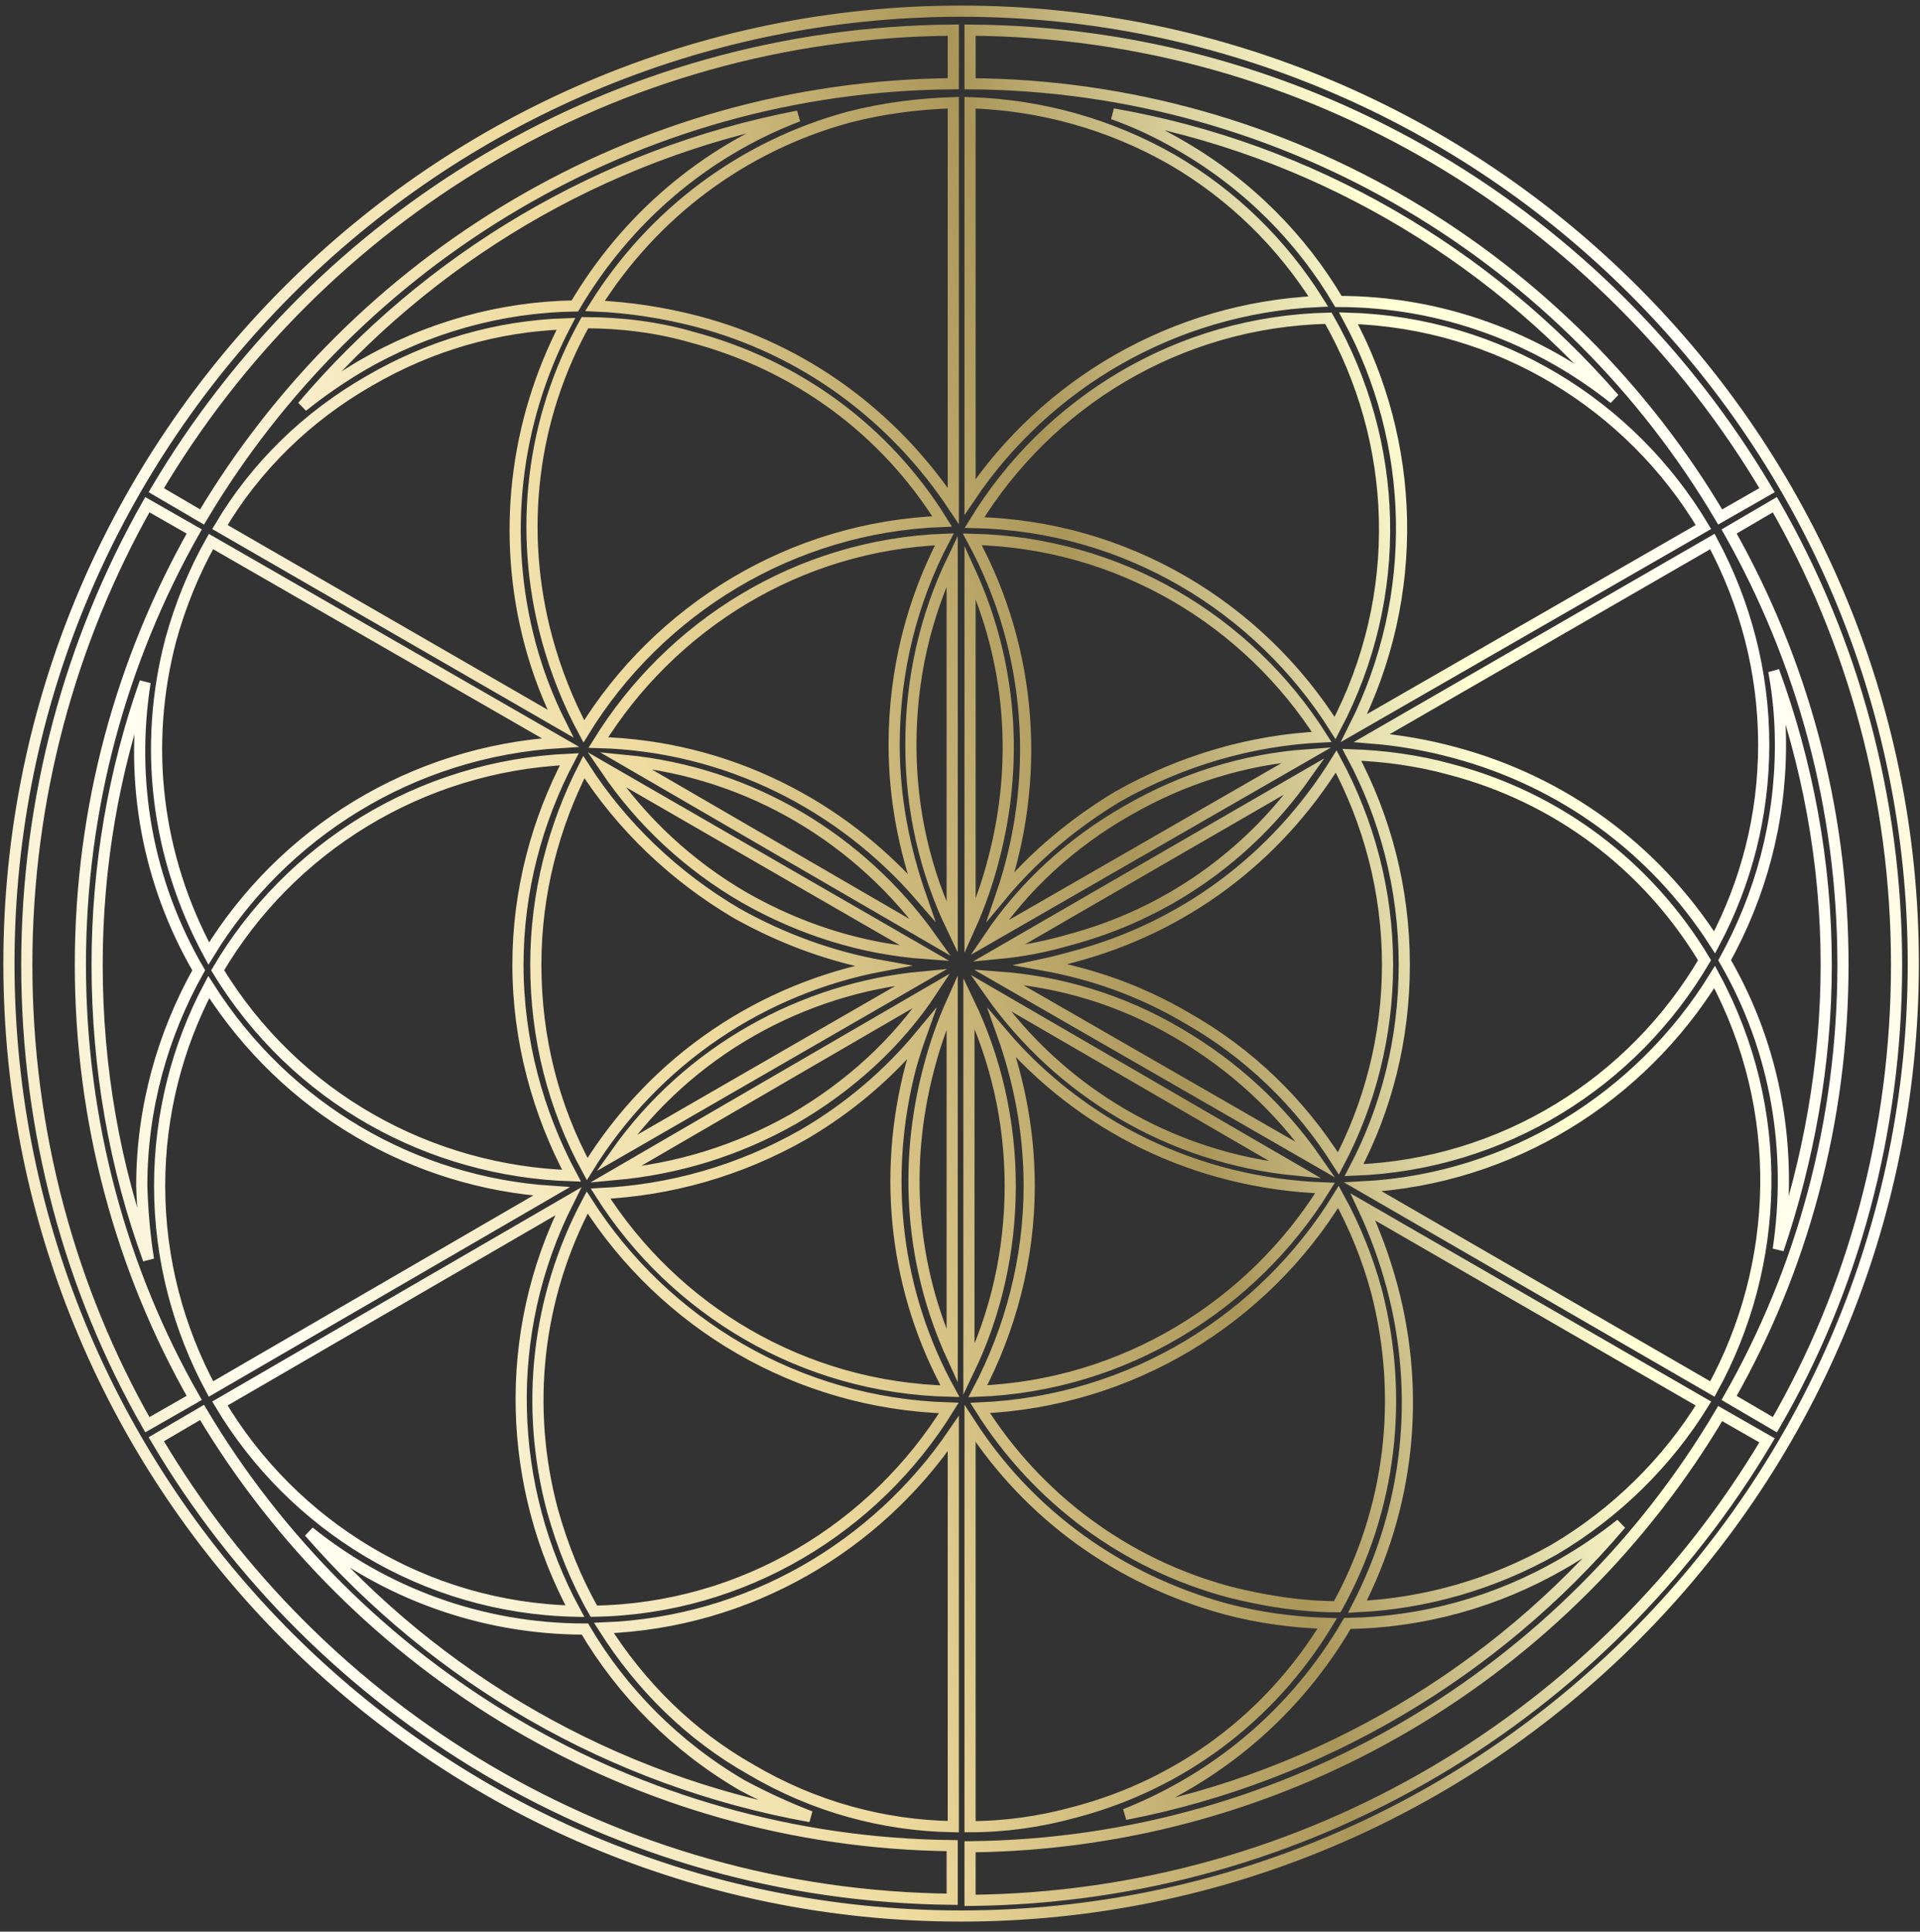 <?xml version="1.0" encoding="UTF-8"?> <svg xmlns="http://www.w3.org/2000/svg" width="172" height="173" viewBox="0 0 172 173" fill="none"><rect x="0" y="0" width="172" height="173" fill="#333333" stroke="none"/> <path fill-rule="evenodd" clip-rule="evenodd" d="M0.8 86.3C0.8 39.3 39.1 1 86.1 1C133.1 1 171.4 39.3 171.4 86.3C171.4 133.4 133.1 171.6 86.1 171.6C39.1 171.6 0.8 133.4 0.8 86.3ZM85.3 170.1V165.3C56.8 165 31.8 149.5 18.1 126.5L14 128.9C28.4 153.3 55 169.8 85.3 170.1ZM52.4 28.9C47.6 37.5 46.4 47.6 49 57.2C49.8 60.133 50.9 62.9 52.3 65.5C59 54.6 70.9 47.2 84.4 46.7C79.3 38.5 71.4 32.7 62 30.2C58.9 29.3 55.6 28.9 52.4 28.9ZM83.2 95.7C80.9 104.4 81.6 113.4 85.3 121.5V89.7C84.433 91.633 83.733 93.633 83.2 95.7ZM117.1 67.6C111.5 68 106 69.7 101 72.6C95.9 75.5 91.7 79.4 88.6 84L117.1 67.6ZM89.4 85.4C91.533 85.2 93.633 84.8 95.7 84.2C104.4 81.9 111.8 76.7 116.9 69.5L89.4 85.4ZM89 77C91.3 68.3 90.6 59.3 86.9 51.2V83C87.766 81.067 88.466 79.067 89 77ZM85.3 50.2C82.9 55.2 81.6 60.8 81.6 66.7C81.6 72.6 82.9 78.1 85.3 83.1V50.2ZM54.3 68.9C57.5 73.6 61.7 77.5 66.7 80.4C71.8 83.3 77.3 85 82.9 85.4L54.3 68.9ZM83.4 84C77.1 75.2 67.3 69.2 56 68.1L83.4 84ZM82.6 87.5C71.9 88.5 61.7 94.1 55.2 103.3L82.6 87.5ZM55.1 105.2C60.6 104.7 66 103.1 71.1 100.2C76.1 97.3 80.4 93.4 83.5 88.7L55.1 105.2ZM53.8 106.9C60.4 117.3 71.9 124.3 85.1 124.6C80.2 115.7 79 105.4 81.6 95.5C81.867 94.567 82.166 93.633 82.5 92.7C79.6 96.2 76.1 99.2 72 101.6C66.2 104.9 60 106.6 53.8 106.9ZM86.8 122.7C89.2 117.7 90.5 112.1 90.5 106.2C90.5 100.4 89.2 94.8 86.8 89.8V122.7ZM88.7 88.9C94.9 97.7 104.8 103.7 116.1 104.8L88.7 88.9ZM117.9 103.9C114.7 99.3 110.5 95.4 105.5 92.5C100.4 89.5 94.9 87.9 89.4 87.5L117.9 103.9ZM119.9 104.2C122.7 98.9 124.3 92.8 124.3 86.4C124.3 79.8 122.6 73.6 119.7 68.2C114.3 76.9 106 83.1 96.1 85.7C95.166 85.967 94.233 86.2 93.3 86.4C97.8 87.2 102.1 88.7 106.2 91.1C111.9 94.3 116.5 98.8 119.9 104.2ZM118.4 66C111.8 55.6 100.3 48.6 87.1 48.3C92.6 58.4 93.2 70 89.7 80.2C92.6 76.7 96.2 73.7 100.2 71.3C105.9 68.1 112.1 66.3 118.4 66ZM84.6 48.3C71.5 48.8 60.1 56 53.6 66.5C65.1 66.8 75.4 72.1 82.5 80.3C81 76 80.1 71.5 80.1 66.7C80.1 60.1 81.7 53.8 84.6 48.3ZM52.3 68.7C49.6 74 48 80 48 86.4C48 93 49.6 99.2 52.6 104.7C58.7 94.8 68.4 88.5 79 86.5C74.5 85.7 70.1 84.1 66 81.8C60.4 78.5 55.7 74 52.3 68.7ZM52.6 107.7C48.1 116.2 47 126 49.5 135.3C50.4 138.5 51.6 141.5 53.2 144.3C66.6 144.1 78.4 136.8 85 126.1C71.4 125.7 59.5 118.5 52.6 107.7ZM87.6 124.6C100.7 124.1 112.2 116.9 118.7 106.4C107.1 106 96.8 100.8 89.8 92.6C91.3 96.8 92.2 101.4 92.2 106.2C92.2 112.8 90.5 119.1 87.6 124.6ZM121.3 104.8C134.7 104.3 146.3 96.9 152.7 86C147.6 77.5 139.5 71.4 129.9 68.9C127 68.1 124 67.7 121.1 67.6C124.1 73.2 125.8 79.6 125.8 86.4C125.8 93.1 124.2 99.3 121.3 104.8ZM119.6 65.2C125.9 53.3 125.3 39.5 119 28.5C105.6 28.8 93.9 36 87.3 46.8C100.9 47.1 112.8 54.4 119.6 65.2ZM51 68C37.6 68.6 25.9 76 19.5 86.9C26.5 98.4 38.6 104.9 51.2 105.3C48.2 99.7 46.4 93.2 46.4 86.4C46.4 79.8 48.1 73.5 51 68ZM50.9 107.6L19.7 125.7C26.2 136.6 38 144 51.5 144.3C45.5 133.2 44.9 119.5 50.9 107.6ZM54.1 145.8C57.4 151 61.8 155.4 67.3 158.5C72.9 161.8 79.1 163.5 85.4 163.6V128.4C78.5 138.5 67.1 145.3 54.1 145.8ZM158.3 129L154.1 126.6C140.5 149.6 115.5 165.1 86.9 165.4V170.2C117.3 169.9 143.8 153.4 158.3 129ZM119.8 143.9C124.6 135.2 125.8 125.2 123.3 115.6C122.5 112.667 121.366 109.867 119.9 107.2C113.2 118.1 101.4 125.5 87.8 126.1C92.9 134.2 100.8 140.1 110.2 142.6C113.4 143.4 116.6 143.9 119.8 143.9ZM121.6 143.9C127.7 143.6 133.7 141.9 139.2 138.8C144.8 135.5 149.4 130.9 152.6 125.7L122.1 108.1C123.166 110.367 124.033 112.733 124.7 115.2C127.3 124.9 126.2 135 121.6 143.9ZM153.6 87.5C147 98.2 135.4 105.6 122.1 106.3L153.4 124.4C159.5 113.3 160 99.4 153.6 87.5ZM158 66.7C158 60.1 156.3 53.9 153.4 48.5L122.9 66.1C125.366 66.3 127.833 66.733 130.3 67.4C140 70 148.2 76 153.6 84.4C156.4 79.1 158 73.1 158 66.7ZM120.8 28.5C126.8 39.6 127.3 53.3 121.3 65.2L152.6 47.2C146.1 36.3 134.3 28.9 120.8 28.5ZM86.9 2.7V7.5C115.5 7.7 140.5 23.3 154.1 46.3L158.3 43.9C143.8 19.4 117.3 2.9 86.9 2.7ZM14 43.9L18.1 46.3C31.8 23.3 56.8 7.7 85.4 7.5V2.7C55 2.9 28.5 19.4 14 43.9ZM50.7 29C44.6 29.2 38.6 30.9 33.1 34.1C27.5 37.3 22.9 41.8 19.7 47.2L50.2 64.8C49.066 62.533 48.166 60.167 47.5 57.7C44.9 48 46.1 37.8 50.7 29ZM18.7 85.4C25.3 74.6 36.9 67.3 50.2 66.5L18.9 48.5C17.366 51.233 16.166 54.167 15.3 57.3C12.8 66.8 14 76.7 18.7 85.4ZM14.3 106.2C14.3 112.8 16 119 18.9 124.4L49.4 106.7C37.2 105.9 25.7 99.4 18.7 88.4C15.9 93.7 14.3 99.8 14.3 106.2ZM27.7 137.2C39.1 150.3 54.8 159.5 72.6 162.7C70.533 161.9 68.5 160.967 66.5 159.9C60.5 156.4 55.7 151.5 52.4 145.9C43 145.9 34.4 142.6 27.7 137.2ZM100.8 162.5C118.4 159.1 134 149.7 145.2 136.5C143.533 137.833 141.766 139.033 139.9 140.1C134 143.5 127.4 145.3 120.7 145.4C116.1 153.3 109.1 159.2 100.8 162.5ZM159.3 111.9C162 103.9 163.6 95.3 163.6 86.4C163.6 77.2 161.9 68.3 158.9 60.1C159.3 62.233 159.5 64.433 159.5 66.7C159.5 73.7 157.7 80.2 154.5 86C159.2 94.1 160.6 103.2 159.3 111.9ZM144.6 35.7C133.2 22.6 117.5 13.3 99.7 10.2C101.766 10.933 103.766 11.867 105.7 13C111.8 16.5 116.6 21.4 119.9 27C129.2 27 137.8 30.3 144.6 35.7ZM71.5 10.4C53.8 13.8 38.3 23.2 27.1 36.4C28.767 35.067 30.5 33.867 32.3 32.8C38.3 29.3 44.9 27.5 51.5 27.4C56.1 19.6 63.1 13.6 71.5 10.4ZM13 61.1C10.2 69 8.7 77.6 8.7 86.4C8.7 95.7 10.3 104.6 13.3 112.8C12.966 110.667 12.767 108.467 12.7 106.2C12.7 99.2 14.6 92.6 17.8 86.9C13.2 79 11.6 70 13 61.1ZM96.3 162.3C105.8 159.8 113.8 153.8 118.9 145.4C115.9 145.3 112.8 144.9 109.8 144.1C100.3 141.5 92.2 135.7 86.9 127.5V163.6C90.033 163.6 93.166 163.167 96.3 162.3ZM169.9 86.4C169.9 71.5 166 57.4 159 45.2L154.9 47.6C161.4 59.1 165.1 72.3 165.1 86.4C165.1 100.5 161.4 113.8 154.9 125.2L159 127.6C166 115.5 169.9 101.4 169.9 86.4ZM118.1 27C114.9 21.9 110.5 17.5 105 14.3C99.4 11.1 93.2 9.4 86.9 9.2V44.5C93.7 34.4 105.1 27.6 118.1 27ZM76 10.5C66.5 13.1 58.5 19.1 53.3 27.4C56.367 27.533 59.433 28 62.5 28.8C72 31.3 80 37.2 85.4 45.3V9.2C82.2 9.3 79.1 9.7 76 10.5ZM2.4 86.4C2.4 101.4 6.3 115.5 13.2 127.6L17.4 125.2C10.9 113.8 7.2 100.5 7.2 86.4C7.2 72.3 10.9 59.1 17.4 47.6L13.2 45.2C6.3 57.4 2.4 71.5 2.4 86.4Z" stroke="url(#paint0_linear_855_121)" stroke-miterlimit="10"></path> <defs> <linearGradient id="paint0_linear_855_121" x1="182.284" y1="49.126" x2="-16.722" y2="94.134" gradientUnits="userSpaceOnUse"> <stop stop-color="#FFEFB2"></stop> <stop offset="0.133" stop-color="#FFFFF8"></stop> <stop offset="0.253" stop-color="#FFFFD4"></stop> <stop offset="0.415" stop-color="#AB9659"></stop> <stop offset="0.612" stop-color="#EEDA9D"></stop> <stop offset="0.833" stop-color="#FFFFF2"></stop> <stop offset="1" stop-color="#EDD89B"></stop> </linearGradient> </defs> </svg> 